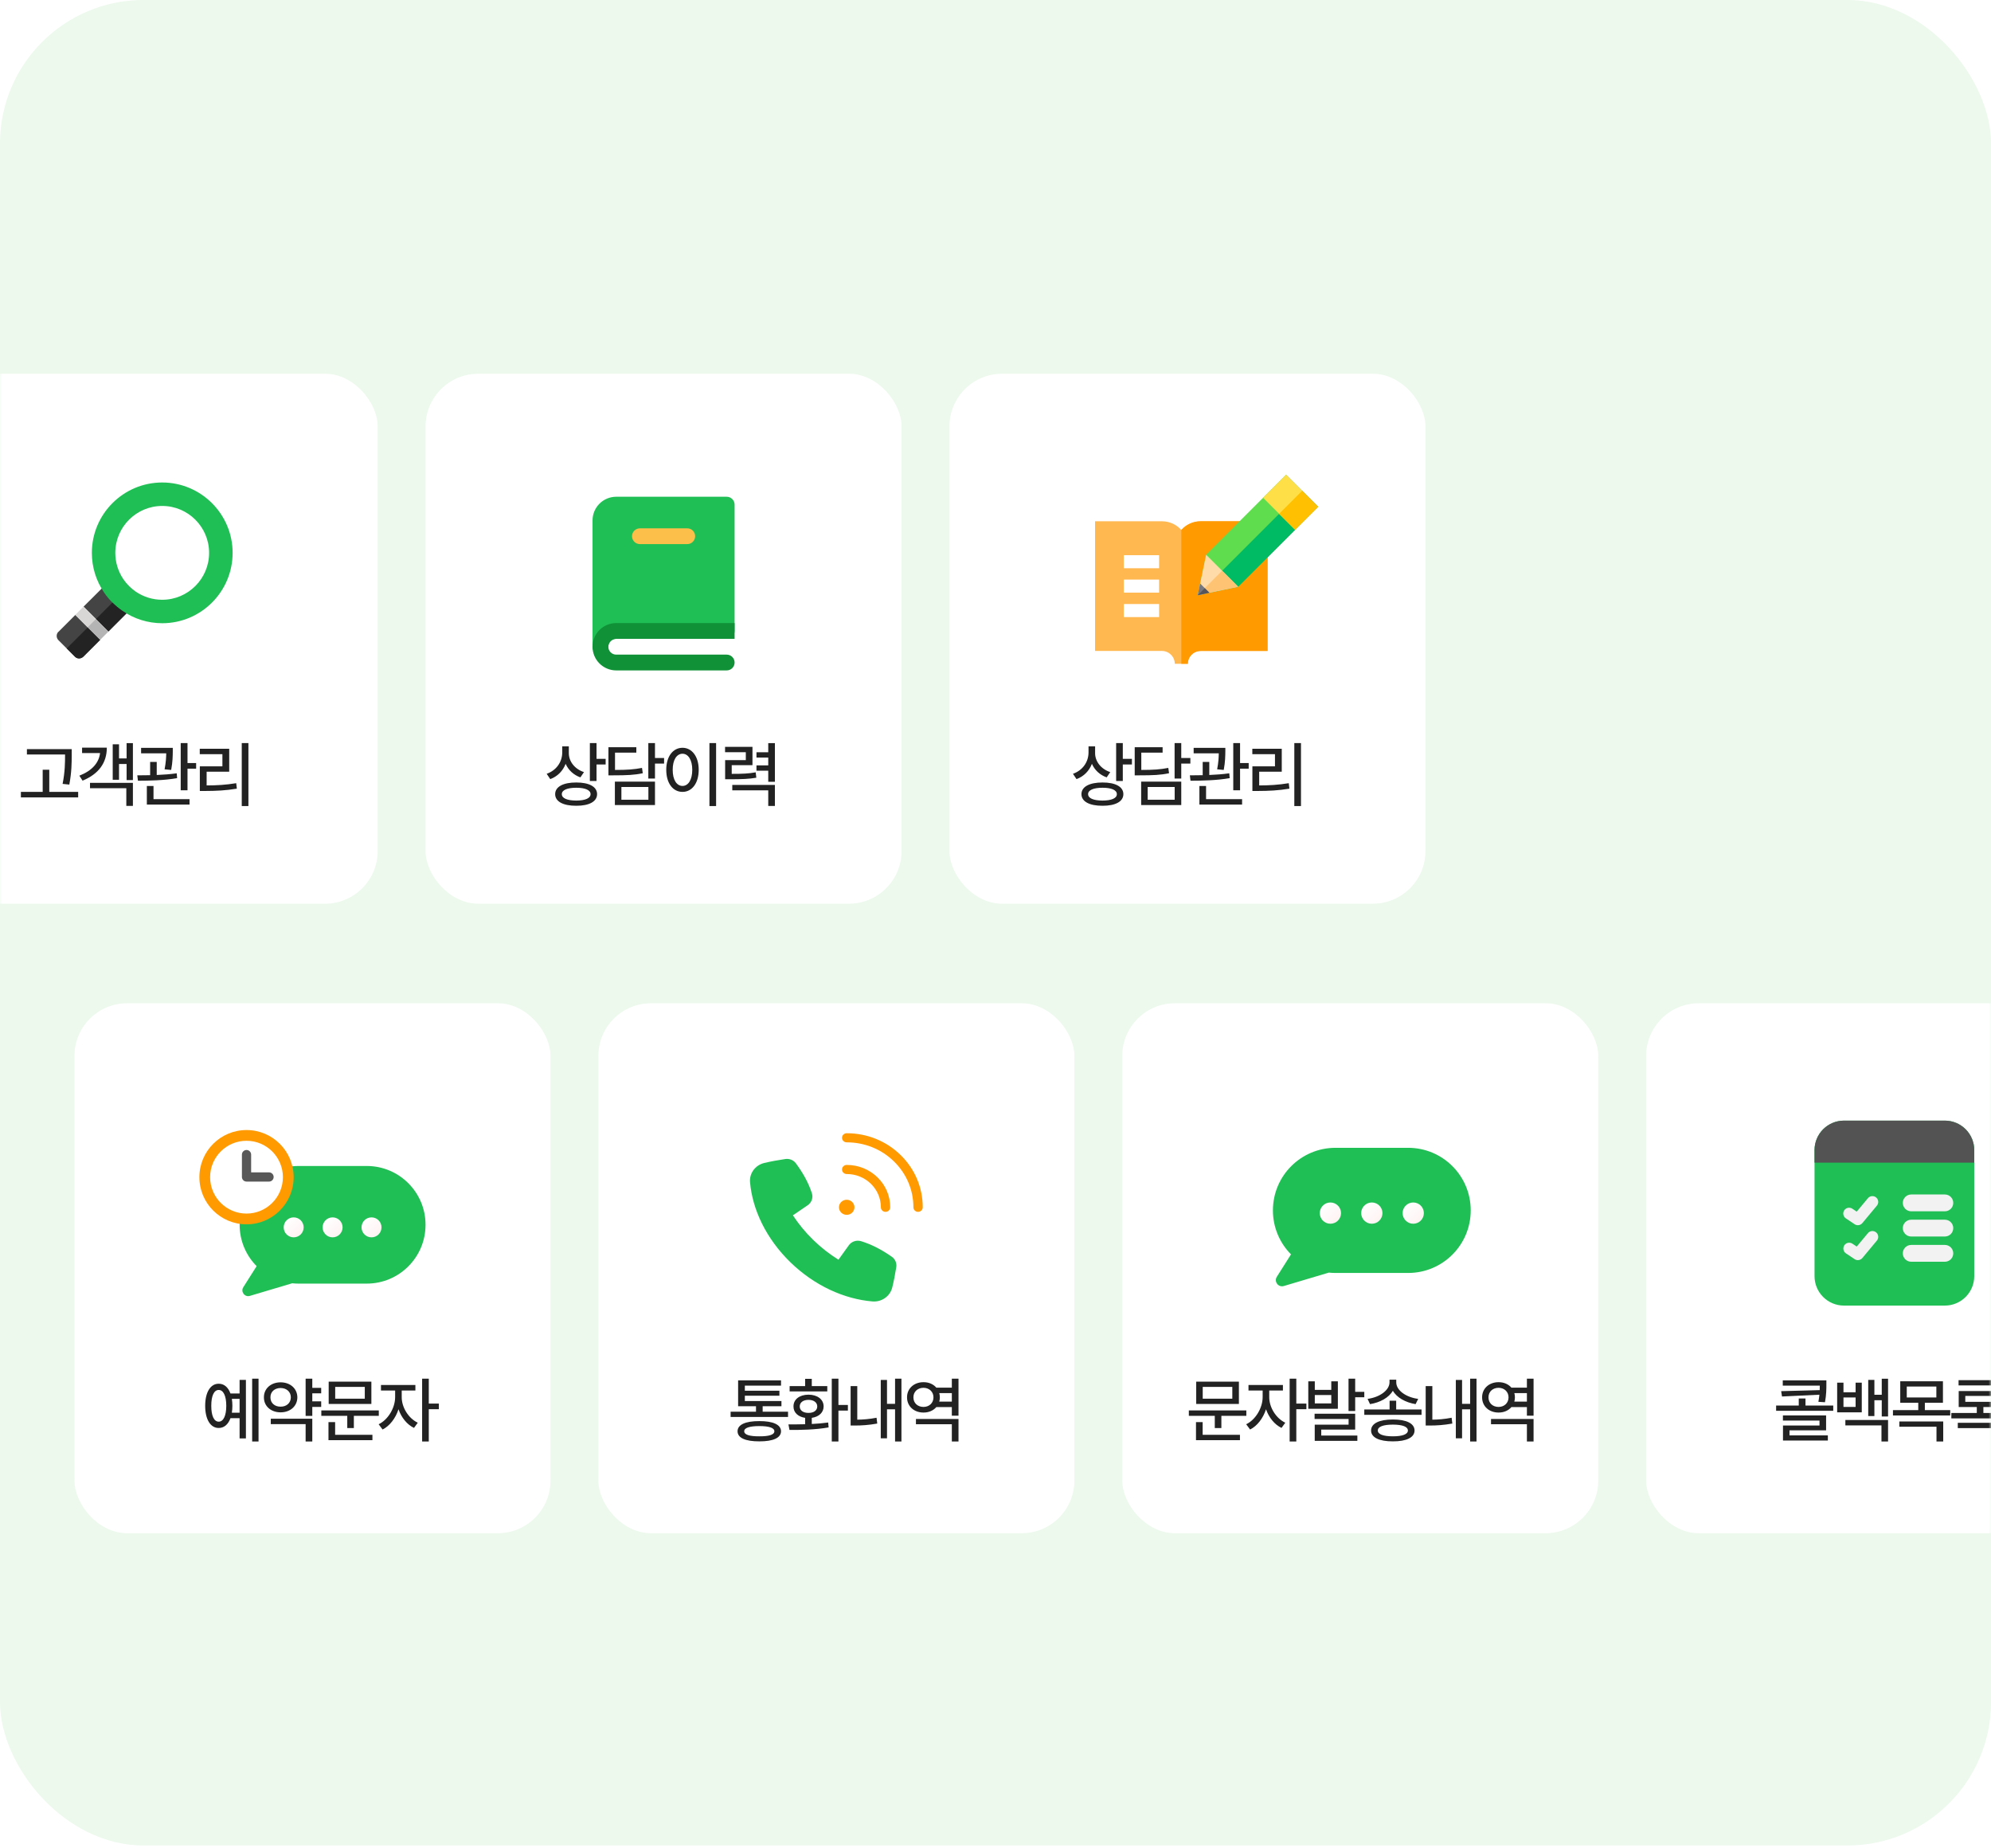 <svg width="416" height="386" viewBox="0 0 416 386" fill="none" xmlns="http://www.w3.org/2000/svg">
<rect width="416.008" height="385.52" rx="30" fill="#ECF9EC"/>
<mask id="mask0_3931_19004" style="mask-type:alpha" maskUnits="userSpaceOnUse" x="0" y="39" width="417" height="312">
<rect y="39.621" width="416.008" height="310.422" rx="30" fill="#F2F4F2"/>
</mask>
<g mask="url(#mask0_3931_19004)">
<g filter="url(#filter0_d_3931_19004)">
<rect x="-20.547" y="78.074" width="99.46" height="110.711" rx="11" fill="white"/>
</g>
<g filter="url(#filter1_d_3931_19004)">
<rect x="125.02" y="209.578" width="99.46" height="110.711" rx="11" fill="white"/>
</g>
<g filter="url(#filter2_d_3931_19004)">
<rect x="15.559" y="209.578" width="99.46" height="110.711" rx="11" fill="white"/>
</g>
<g filter="url(#filter3_d_3931_19004)">
<rect x="88.914" y="78.074" width="99.46" height="110.711" rx="11" fill="white"/>
</g>
<g filter="url(#filter4_d_3931_19004)">
<rect x="234.48" y="209.578" width="99.46" height="110.711" rx="11" fill="white"/>
</g>
<g filter="url(#filter5_d_3931_19004)">
<rect x="198.375" y="78.074" width="99.46" height="110.711" rx="11" fill="white"/>
</g>
<g filter="url(#filter6_d_3931_19004)">
<rect x="343.941" y="209.578" width="99.46" height="110.711" rx="11" fill="white"/>
</g>
<path d="M14.984 156.489V157.778C14.977 159.397 14.977 161.213 14.486 163.901L13.08 163.755C13.585 161.213 13.585 159.353 13.593 157.778V157.617H5.624V156.489H14.984ZM4.364 166.582V165.425H8.92V160.796H10.297V165.425H16.332V166.582H4.364ZM27.77 155.244V162.964H26.451V159.595H24.869V162.891H23.551V155.479H24.869V158.438H26.451V155.244H27.77ZM16.578 162.041C19.23 161.001 20.665 159.368 20.907 157.31H17.149V156.182H22.32C22.32 159.368 20.614 161.689 17.252 163.081L16.578 162.041ZM18.805 164.663V163.535H27.77V168.354H26.393V164.663H18.805ZM36.102 156.226V156.958C36.087 157.837 36.087 159.141 35.765 160.84L34.388 160.708C34.673 159.258 34.717 158.196 34.732 157.368H29.48V156.226H36.102ZM28.689 161.968C29.495 161.968 30.411 161.96 31.37 161.938V159.17H32.747V161.895C34.153 161.836 35.603 161.733 36.922 161.543L37.01 162.554C34.27 163.037 31.136 163.088 28.821 163.096L28.689 161.968ZM30.682 168.076V164.194H32.073V166.948H39.602V168.076H30.682ZM37.757 165.088V155.229H39.178V159.404H40.98V160.576H39.178V165.088H37.757ZM51.904 155.229V168.384H50.513V155.229H51.904ZM41.738 157.544V156.416H47.891V161.206H43.174V164.077C45.305 164.07 47.158 163.967 49.355 163.608L49.487 164.751C47.166 165.139 45.188 165.227 42.866 165.234H41.753V160.093H46.47V157.544H41.738Z" fill="#222222"/>
<path d="M118.852 157.324C118.844 159.045 120.06 160.649 122.016 161.294L121.269 162.393C119.833 161.887 118.756 160.862 118.185 159.565C117.614 161.038 116.5 162.195 114.97 162.759L114.223 161.646C116.273 160.92 117.46 159.17 117.475 157.207V155.918H118.852V157.324ZM115.995 165.894C115.995 164.355 117.672 163.455 120.404 163.462C123.1 163.455 124.755 164.355 124.755 165.894C124.755 167.446 123.1 168.333 120.404 168.325C117.672 168.333 115.995 167.446 115.995 165.894ZM117.387 165.894C117.379 166.758 118.507 167.227 120.404 167.241C122.287 167.227 123.4 166.758 123.393 165.894C123.4 165.059 122.287 164.561 120.404 164.561C118.507 164.561 117.379 165.059 117.387 165.894ZM123.246 163.154V155.229H124.638V158.525H126.542V159.697H124.638V163.154H123.246ZM136.852 155.229V158.35H138.756V159.507H136.852V162.642H135.46V155.229H136.852ZM127.125 161.968V156.094H132.955V157.222H128.502V160.84C131.058 160.84 132.494 160.737 134.142 160.415L134.303 161.528C132.53 161.902 130.978 161.968 128.165 161.968H127.125ZM128.473 168.179V163.286H136.852V168.179H128.473ZM129.835 167.065H135.475V164.399H129.835V167.065ZM149.622 155.229V168.384H148.23V155.229H149.622ZM139.207 160.811C139.207 158.005 140.621 156.218 142.605 156.211C144.554 156.218 145.989 158.005 145.989 160.811C145.989 163.645 144.554 165.432 142.605 165.425C140.621 165.432 139.207 163.645 139.207 160.811ZM140.555 160.811C140.547 162.898 141.382 164.18 142.605 164.18C143.807 164.18 144.642 162.898 144.642 160.811C144.642 158.752 143.807 157.463 142.605 157.456C141.382 157.463 140.547 158.752 140.555 160.811ZM157.222 156.021V159.844H152.886V161.66C155.171 161.66 156.416 161.609 157.896 161.338L158.027 162.466C156.423 162.737 155.076 162.781 152.461 162.788H151.509V158.789H155.83V157.134H151.494V156.021H157.222ZM153.003 165.103V163.975H161.909V168.369H160.518V165.103H153.003ZM158.057 161.001V159.888H160.518V158.262H158.057V157.148H160.518V155.244H161.909V163.315H160.518V161.001H158.057Z" fill="#222222"/>
<path d="M54.018 288.007V301.132H52.685V288.007H54.018ZM42.87 293.676C42.87 290.834 43.983 289.054 45.697 289.062C46.818 289.054 47.682 289.801 48.151 291.098H50.062V288.256H51.381V300.487H50.062V296.254H48.158C47.682 297.558 46.818 298.312 45.697 298.305C43.983 298.312 42.87 296.525 42.87 293.676ZM44.145 293.676C44.137 295.763 44.723 296.994 45.697 296.986C46.664 296.994 47.279 295.763 47.279 293.676C47.279 291.581 46.664 290.358 45.697 290.365C44.723 290.358 44.137 291.581 44.145 293.676ZM48.444 292.226C48.517 292.672 48.554 293.156 48.554 293.676C48.554 294.188 48.517 294.672 48.444 295.111H50.062V292.226H48.444ZM67.11 289.926V291.068H65.25V292.738H67.11V293.91H65.25V295.785H63.858V288.007H65.25V289.926H67.11ZM55.143 291.903C55.128 290.065 56.622 288.769 58.629 288.769C60.643 288.769 62.115 290.065 62.13 291.903C62.115 293.756 60.643 295.038 58.629 295.038C56.622 295.038 55.128 293.756 55.143 291.903ZM56.505 291.903C56.49 293.083 57.398 293.866 58.629 293.852C59.859 293.866 60.76 293.083 60.768 291.903C60.76 290.731 59.859 289.962 58.629 289.955C57.398 289.962 56.49 290.731 56.505 291.903ZM56.578 297.499V296.371H65.25V301.132H63.858V297.499H56.578ZM79.148 294.643V295.771H73.934V298.319H72.557V295.771H67.137V294.643H79.148ZM68.631 300.854V297.074H70.022V299.726H77.815V300.854H68.631ZM68.675 293.28V288.622H77.596V293.28H68.675ZM70.037 292.182H76.219V289.721H70.037V292.182ZM83.936 291.874C83.928 293.947 85.298 296.261 87.29 297.206L86.499 298.29C85.027 297.587 83.855 296.107 83.262 294.394C82.661 296.261 81.431 297.88 79.936 298.627L79.116 297.528C81.108 296.569 82.551 294.093 82.559 291.874V290.482H79.6V289.325H86.792V290.482H83.936V291.874ZM88.198 301.132V288.007H89.59V293.207H91.699V294.379H89.59V301.132H88.198Z" fill="#222222"/>
<path d="M260.409 294.643V295.771H255.194V298.319H253.817V295.771H248.397V294.643H260.409ZM249.892 300.854V297.074H251.283V299.726H259.076V300.854H249.892ZM249.936 293.28V288.622H258.856V293.28H249.936ZM251.298 292.182H257.479V289.721H251.298V292.182ZM265.196 291.874C265.189 293.947 266.559 296.261 268.551 297.206L267.76 298.29C266.288 297.587 265.116 296.107 264.522 294.394C263.922 296.261 262.691 297.88 261.197 298.627L260.377 297.528C262.369 296.569 263.812 294.093 263.819 291.874V290.482H260.86V289.325H268.053V290.482H265.196V291.874ZM269.459 301.132V288.007H270.851V293.207H272.96V294.379H270.851V301.132H269.459ZM274.715 288.563V290.351H278.157V288.563H279.534V294.291H273.353V288.563H274.715ZM274.671 296.43V295.331H283.152V298.642H276.062V299.887H283.606V301H274.7V297.616H281.775V296.43H274.671ZM274.715 293.178H278.157V291.42H274.715V293.178ZM281.761 294.76V288.007H283.152V290.761H285.057V291.889H283.152V294.76H281.761ZM291.719 292.606V294.438H297.021V295.565H285.054V294.438H290.342V292.606H291.719ZM285.742 292.226C288.254 291.903 290.32 290.424 290.327 288.769V288.212H291.733V288.769C291.726 290.446 293.784 291.903 296.318 292.226L295.776 293.324C293.696 292.987 291.858 291.977 291.023 290.526C290.188 291.977 288.35 292.987 286.255 293.324L285.742 292.226ZM286.475 298.832C286.475 297.36 288.174 296.532 291.03 296.532C293.865 296.532 295.549 297.36 295.557 298.832C295.549 300.297 293.865 301.11 291.03 301.103C288.174 301.11 286.475 300.297 286.475 298.832ZM287.881 298.832C287.874 299.616 289.001 300.048 291.03 300.048C293.03 300.048 294.165 299.616 294.165 298.832C294.165 298.034 293.03 297.609 291.03 297.602C289.001 297.609 287.874 298.034 287.881 298.832ZM308.503 288.007V301.132H307.17V294.408H305.485V300.458H304.182V288.271H305.485V293.266H307.17V288.007H308.503ZM297.883 297.792V289.56H299.274V296.569C300.483 296.554 301.809 296.459 303.303 296.166L303.449 297.382C301.647 297.704 300.146 297.799 298.732 297.792H297.883ZM320.424 296.43V301.132H319.032V297.528H311.532V296.43H320.424ZM309.672 291.903C309.665 290.05 311.137 288.732 313.114 288.739C314.228 288.732 315.187 289.164 315.795 289.882H319.032V288.007H320.424V295.741H319.032V293.939H315.795C315.18 294.657 314.228 295.089 313.114 295.082C311.137 295.089 309.665 293.771 309.672 291.903ZM311.005 291.903C310.998 293.104 311.884 293.903 313.114 293.91C314.293 293.903 315.194 293.104 315.194 291.903C315.194 290.731 314.293 289.918 313.114 289.911C311.884 289.918 310.998 290.731 311.005 291.903ZM316.403 292.797H319.032V291.024H316.41C316.483 291.303 316.527 291.596 316.527 291.903C316.527 292.218 316.483 292.519 316.403 292.797Z" fill="#222222"/>
<path d="M228.812 157.324C228.805 159.045 230.021 160.649 231.977 161.294L231.229 162.393C229.794 161.887 228.717 160.862 228.146 159.565C227.575 161.038 226.461 162.195 224.931 162.759L224.184 161.646C226.234 160.92 227.421 159.17 227.436 157.207V155.918H228.812V157.324ZM225.956 165.894C225.956 164.355 227.633 163.455 230.365 163.462C233.061 163.455 234.716 164.355 234.716 165.894C234.716 167.446 233.061 168.333 230.365 168.325C227.633 168.333 225.956 167.446 225.956 165.894ZM227.348 165.894C227.34 166.758 228.468 167.227 230.365 167.241C232.248 167.227 233.361 166.758 233.354 165.894C233.361 165.059 232.248 164.561 230.365 164.561C228.468 164.561 227.34 165.059 227.348 165.894ZM233.207 163.154V155.229H234.599V158.525H236.503V159.697H234.599V163.154H233.207ZM246.812 155.229V158.35H248.717V159.507H246.812V162.642H245.421V155.229H246.812ZM237.086 161.968V156.094H242.916V157.222H238.463V160.84C241.019 160.84 242.455 160.737 244.103 160.415L244.264 161.528C242.491 161.902 240.938 161.968 238.126 161.968H237.086ZM238.434 168.179V163.286H246.812V168.179H238.434ZM239.796 167.065H245.436V164.399H239.796V167.065ZM256.023 156.226V156.958C256.009 157.837 256.009 159.141 255.687 160.84L254.31 160.708C254.595 159.258 254.639 158.196 254.654 157.368H249.402V156.226H256.023ZM248.611 161.968C249.417 161.968 250.333 161.96 251.292 161.938V159.17H252.669V161.895C254.075 161.836 255.525 161.733 256.844 161.543L256.932 162.554C254.192 163.037 251.058 163.088 248.743 163.096L248.611 161.968ZM250.604 168.076V164.194H251.995V166.948H259.524V168.076H250.604ZM257.679 165.088V155.229H259.1V159.404H260.901V160.576H259.1V165.088H257.679ZM271.826 155.229V168.384H270.435V155.229H271.826ZM261.66 157.544V156.416H267.812V161.206H263.096V164.077C265.227 164.07 267.08 163.967 269.277 163.608L269.409 164.751C267.087 165.139 265.11 165.227 262.788 165.234H261.675V160.093H266.392V157.544H261.66Z" fill="#222222"/>
<path d="M164.652 294.906V296.005H152.655V294.906H157.958V293.764H154.223V288.358H163.188V289.457H155.629V290.526H162.851V291.566H155.629V292.68H163.275V293.764H159.35V294.906H164.652ZM154.105 298.993C154.105 297.616 155.739 296.862 158.661 296.869C161.54 296.862 163.18 297.616 163.188 298.993C163.18 300.377 161.54 301.11 158.661 301.103C155.739 301.11 154.105 300.377 154.105 298.993ZM155.497 298.993C155.49 299.704 156.588 300.062 158.661 300.048C160.705 300.062 161.796 299.704 161.796 298.993C161.796 298.283 160.705 297.909 158.661 297.909C156.588 297.909 155.49 298.283 155.497 298.993ZM175.182 288.007V293.5H177.159V294.672H175.182V301.132H173.79V288.007H175.182ZM164.737 297.558C165.77 297.558 166.971 297.558 168.224 297.521V296.188C166.744 295.968 165.777 295.075 165.792 293.808C165.777 292.328 167.059 291.354 168.927 291.347C170.787 291.354 172.083 292.328 172.091 293.808C172.083 295.075 171.102 295.976 169.615 296.188V297.47C170.78 297.411 171.952 297.316 173.043 297.162L173.131 298.188C170.289 298.693 167.22 298.722 164.957 298.715L164.737 297.558ZM164.986 290.673V289.56H168.224V288.036H169.615V289.56H172.853V290.673H164.986ZM167.096 293.808C167.096 294.643 167.828 295.163 168.927 295.155C170.025 295.163 170.75 294.643 170.758 293.808C170.75 292.965 170.025 292.431 168.927 292.431C167.828 292.431 167.096 292.965 167.096 293.808ZM188.348 288.007V301.132H187.015V294.408H185.33V300.458H184.026V288.271H185.33V293.266H187.015V288.007H188.348ZM177.728 297.792V289.56H179.119V296.569C180.328 296.554 181.653 296.459 183.147 296.166L183.294 297.382C181.492 297.704 179.991 297.799 178.577 297.792H177.728ZM200.269 296.43V301.132H198.877V297.528H191.377V296.43H200.269ZM189.517 291.903C189.509 290.05 190.981 288.732 192.959 288.739C194.072 288.732 195.032 289.164 195.64 289.882H198.877V288.007H200.269V295.741H198.877V293.939H195.64C195.024 294.657 194.072 295.089 192.959 295.082C190.981 295.089 189.509 293.771 189.517 291.903ZM190.85 291.903C190.842 293.104 191.729 293.903 192.959 293.91C194.138 293.903 195.039 293.104 195.039 291.903C195.039 290.731 194.138 289.918 192.959 289.911C191.729 289.918 190.842 290.731 190.85 291.903ZM196.248 292.797H198.877V291.024H196.255C196.328 291.303 196.372 291.596 196.372 291.903C196.372 292.218 196.328 292.519 196.248 292.797Z" fill="#222222"/>
<path d="M381.604 288.358V289.193C381.604 290.124 381.604 291.339 381.312 292.929L379.935 292.841C380.037 292.292 380.103 291.801 380.147 291.354L372.332 291.728L372.156 290.614L380.213 290.395C380.22 290.05 380.228 289.743 380.228 289.457H372.493V288.358H381.604ZM371.102 294.716V293.617H375.833V292.138H377.239V293.617H383.04V294.716H371.102ZM372.522 296.752V295.683H381.546V298.803H373.899V299.857H381.912V300.927H372.537V297.792H380.169V296.752H372.522ZM385.176 288.842V290.849H387.71V288.842H388.999V295.038H383.857V288.842H385.176ZM385.176 293.91H387.71V291.933H385.176V293.91ZM385.571 297.763V296.635H394.492V301.132H393.115V297.763H385.571ZM390.347 295.814V288.256H391.636V291.361H393.174V288.021H394.492V295.902H393.174V292.504H391.636V295.814H390.347ZM405.959 288.549V293.046H402.18V294.569H407.482V295.697H395.515V294.569H400.803V293.046H397.038V288.549H405.959ZM396.848 298.041V296.942H406.018V301.132H404.611V298.041H396.848ZM398.4 291.933H404.582V289.647H398.4V291.933ZM419.726 295.17V296.298H407.714V295.17H413.031V293.925H409.252V290.585H416.825V289.413H409.223V288.314H418.217V291.61H410.629V292.841H418.48V293.925H414.408V295.17H419.726ZM409.062 298.334V297.221H418.29V301.029H416.884V298.334H409.062Z" fill="#222222"/>
<path d="M12.195 131.98C11.962 132.213 11.84 132.519 11.84 132.85C11.84 133.181 11.975 133.487 12.195 133.72L15.662 137.187C15.895 137.419 16.201 137.542 16.531 137.542C16.862 137.542 17.168 137.407 17.401 137.187L20.929 133.659L15.735 128.465L12.207 131.993L12.195 131.98Z" fill="#444444"/>
<path d="M27.114 125.723L23.659 122.268C23.181 121.791 22.41 121.791 21.932 122.268L17.461 126.727L22.655 131.921L27.114 127.45C27.591 126.972 27.591 126.201 27.114 125.723Z" fill="#444444"/>
<path d="M15.719 128.457L17.451 126.725L22.648 131.922L20.916 133.654L15.719 128.457Z" fill="#D9D7D5"/>
<path d="M33.891 100.793C25.782 100.793 19.191 107.383 19.191 115.492C19.191 118.481 20.086 121.372 21.788 123.834C22.805 125.317 24.079 126.578 25.561 127.595C28.023 129.285 30.902 130.192 33.903 130.192C42.012 130.192 48.603 123.602 48.603 115.492C48.603 107.383 42 100.793 33.891 100.793ZM33.891 125.292C31.894 125.292 29.971 124.692 28.33 123.565C27.35 122.879 26.504 122.034 25.818 121.054C24.692 119.412 24.091 117.489 24.091 115.492C24.091 110.09 28.489 105.693 33.891 105.693C39.293 105.693 43.691 110.09 43.691 115.492C43.691 120.895 39.293 125.292 33.891 125.292Z" fill="#20BF55"/>
<path d="M16.534 137.543C16.865 137.543 17.171 137.408 17.404 137.187L20.932 133.659L18.335 131.062L13.938 135.46L15.677 137.2C15.91 137.432 16.216 137.555 16.547 137.555L16.534 137.543Z" fill="#232323"/>
<path d="M26.417 128.145C26.123 127.974 25.829 127.79 25.547 127.594C24.812 127.079 24.126 126.516 23.489 125.879L20.047 129.321L22.644 131.918L26.417 128.145Z" fill="#232323"/>
<path d="M18.316 131.055L20.049 129.322L22.647 131.921L20.915 133.653L18.316 131.055Z" fill="#B5B4B4"/>
<path d="M264.851 108.895V135.987H250.868C249.392 135.987 248.191 137.188 248.191 138.663H245.46C245.46 137.188 244.259 135.987 242.785 135.987H228.801V108.895H242.785C244.39 108.895 245.835 109.599 246.826 110.715C247.817 109.599 249.261 108.895 250.868 108.895H264.851Z" fill="#FFB74F"/>
<path d="M264.849 108.895V135.987H250.867C249.391 135.987 248.19 137.188 248.19 138.663H246.824V110.715C247.816 109.599 249.26 108.895 250.867 108.895H264.849Z" fill="#FF9A00"/>
<path d="M234.809 115.977H242.183V118.708H234.809V115.977Z" fill="white"/>
<path d="M234.809 121.074H242.183V123.805H234.809V121.074Z" fill="white"/>
<path d="M234.809 126.18H242.183V128.911H234.809V126.18Z" fill="white"/>
<path d="M275.413 105.865L258.702 122.576L250.254 124.332L252.009 115.882L268.72 99.172L275.413 105.865Z" fill="#60DD4E"/>
<path d="M275.413 105.874L258.702 122.584L250.254 124.34L272.067 102.527L275.413 105.874Z" fill="#00BB64"/>
<path d="M258.702 122.576L250.254 124.332L252.009 115.883L258.702 122.576Z" fill="#FFDBA9"/>
<path d="M255.356 119.23L258.702 122.577L250.254 124.333L255.356 119.23Z" fill="#FFC473"/>
<path d="M252.689 123.827L250.254 124.333L250.76 121.898L252.689 123.827Z" fill="#78777F"/>
<path d="M263.91 103.982L268.72 99.172L275.413 105.865L270.603 110.675L263.91 103.982Z" fill="#FFDF48"/>
<path d="M252.689 123.831L250.254 124.337L251.724 122.867L252.689 123.831Z" fill="#57555C"/>
<path d="M267.254 107.338L272.064 102.527L275.41 105.873L270.6 110.684L267.254 107.338Z" fill="#FEC000"/>
<path d="M151.838 103.77H128.752C127.44 103.77 126.181 104.291 125.254 105.218C124.326 106.146 123.805 107.405 123.805 108.717V135.101C123.805 135.538 123.978 135.958 124.288 136.267C124.597 136.576 125.016 136.75 125.454 136.75C125.891 136.75 126.31 136.576 126.62 136.267C126.929 135.958 127.103 135.538 127.103 135.101C127.103 134.664 127.276 134.244 127.586 133.935C127.895 133.626 128.314 133.452 128.752 133.452H151.838C152.275 133.452 152.695 133.278 153.004 132.969C153.313 132.66 153.487 132.24 153.487 131.803V105.419C153.487 104.981 153.313 104.562 153.004 104.253C152.695 103.943 152.275 103.77 151.838 103.77Z" fill="#20BF55"/>
<path d="M153.487 133.454H128.752C128.314 133.454 127.895 133.628 127.586 133.937C127.276 134.247 127.103 134.666 127.103 135.103C127.103 135.541 127.276 135.96 127.586 136.269C127.895 136.579 128.314 136.752 128.752 136.752H151.838C152.275 136.752 152.695 136.926 153.004 137.235C153.313 137.545 153.487 137.964 153.487 138.401C153.487 138.839 153.313 139.258 153.004 139.567C152.695 139.877 152.275 140.05 151.838 140.05H128.752C127.44 140.05 126.181 139.529 125.254 138.601C124.326 137.674 123.805 136.415 123.805 135.103C123.805 133.791 124.326 132.533 125.254 131.605C126.181 130.677 127.44 130.156 128.752 130.156H153.487V133.454Z" fill="#109138"/>
<path d="M143.594 113.665H133.7C133.262 113.665 132.843 113.492 132.534 113.182C132.225 112.873 132.051 112.454 132.051 112.016C132.051 111.579 132.225 111.159 132.534 110.85C132.843 110.541 133.262 110.367 133.7 110.367H143.594C144.031 110.367 144.451 110.541 144.76 110.85C145.069 111.159 145.243 111.579 145.243 112.016C145.243 112.454 145.069 112.873 144.76 113.182C144.451 113.492 144.031 113.665 143.594 113.665Z" fill="#FCBF49"/>
<path d="M294.217 239.777H279.041C271.817 239.777 265.965 245.629 265.965 252.854C265.957 256.292 267.321 259.602 269.743 262.04L266.78 266.721C266.142 267.73 267.095 268.998 268.241 268.651L277.645 265.85C278.113 265.898 278.573 265.922 279.041 265.922H294.217C301.441 265.922 307.293 260.07 307.293 252.846C307.293 245.629 301.441 239.777 294.217 239.777Z" fill="#20BF55"/>
<path d="M277.974 255.639C279.2 255.639 280.193 254.645 280.193 253.419C280.193 252.193 279.2 251.199 277.974 251.199C276.748 251.199 275.754 252.193 275.754 253.419C275.754 254.645 276.748 255.639 277.974 255.639Z" fill="url(#paint0_linear_3931_19004)"/>
<path d="M286.63 255.639C287.856 255.639 288.85 254.645 288.85 253.419C288.85 252.193 287.856 251.199 286.63 251.199C285.404 251.199 284.41 252.193 284.41 253.419C284.41 254.645 285.404 255.639 286.63 255.639Z" fill="url(#paint1_linear_3931_19004)"/>
<path d="M295.282 255.639C296.508 255.639 297.502 254.645 297.502 253.419C297.502 252.193 296.508 251.199 295.282 251.199C294.056 251.199 293.062 252.193 293.062 253.419C293.062 254.645 294.056 255.639 295.282 255.639Z" fill="url(#paint2_linear_3931_19004)"/>
<path d="M76.623 243.574H62.361C55.571 243.574 50.07 249.074 50.07 255.864C50.063 259.096 51.345 262.207 53.621 264.498L50.837 268.898C50.237 269.846 51.133 271.037 52.21 270.711L61.048 268.079C61.488 268.124 61.92 268.147 62.361 268.147H76.623C83.413 268.147 88.913 262.647 88.913 255.857C88.913 249.074 83.413 243.574 76.623 243.574Z" fill="#20BF55"/>
<path d="M61.36 258.481C62.512 258.481 63.446 257.547 63.446 256.395C63.446 255.243 62.512 254.309 61.36 254.309C60.208 254.309 59.273 255.243 59.273 256.395C59.273 257.547 60.208 258.481 61.36 258.481Z" fill="url(#paint3_linear_3931_19004)"/>
<path d="M69.493 258.481C70.645 258.481 71.579 257.547 71.579 256.395C71.579 255.243 70.645 254.309 69.493 254.309C68.34 254.309 67.406 255.243 67.406 256.395C67.406 257.547 68.34 258.481 69.493 258.481Z" fill="url(#paint4_linear_3931_19004)"/>
<path d="M77.625 258.481C78.778 258.481 79.712 257.547 79.712 256.395C79.712 255.243 78.778 254.309 77.625 254.309C76.473 254.309 75.539 255.243 75.539 256.395C75.539 257.547 76.473 258.481 77.625 258.481Z" fill="url(#paint5_linear_3931_19004)"/>
<path d="M51.508 255.763C56.948 255.763 61.357 251.354 61.357 245.915C61.357 240.476 56.948 236.066 51.508 236.066C46.069 236.066 41.66 240.476 41.66 245.915C41.66 251.354 46.069 255.763 51.508 255.763Z" fill="#FF9A00"/>
<path d="M51.506 253.516C55.705 253.516 59.11 250.112 59.11 245.912C59.11 241.713 55.705 238.309 51.506 238.309C47.307 238.309 43.902 241.713 43.902 245.912C43.902 250.112 47.307 253.516 51.506 253.516Z" fill="white"/>
<path d="M56.185 244.91H52.471V241.197C52.471 240.941 52.37 240.697 52.189 240.516C52.009 240.336 51.764 240.234 51.509 240.234C51.254 240.234 51.009 240.336 50.829 240.516C50.648 240.697 50.547 240.941 50.547 241.197V245.873C50.547 246.128 50.649 246.372 50.829 246.552C51.01 246.732 51.254 246.833 51.509 246.833H56.185C56.314 246.837 56.442 246.815 56.562 246.769C56.683 246.722 56.792 246.652 56.885 246.562C56.977 246.473 57.05 246.365 57.1 246.247C57.151 246.128 57.176 246.001 57.176 245.872C57.176 245.743 57.151 245.615 57.1 245.497C57.05 245.378 56.977 245.271 56.885 245.181C56.792 245.092 56.683 245.021 56.562 244.975C56.442 244.928 56.314 244.906 56.185 244.91Z" fill="#585858"/>
<path d="M179.932 259.288C182.172 259.976 184.299 261.104 186.344 262.539C187.043 263.029 187.397 263.864 187.27 264.694C187.041 266.174 186.764 267.6 186.426 268.96C185.972 270.792 184.22 272.03 182.291 271.871C176.418 271.385 170.185 268.593 165.132 263.673C160.08 258.754 157.212 252.685 156.713 246.966C156.55 245.088 157.821 243.382 159.703 242.94C161.1 242.611 162.564 242.341 164.085 242.119C164.936 241.994 165.794 242.34 166.297 243.02C167.771 245.011 168.93 247.082 169.636 249.263C169.938 250.197 169.586 251.214 168.762 251.775L165.669 253.881C166.848 255.679 168.264 257.411 169.914 259.017C171.564 260.624 173.342 262.003 175.189 263.151L177.353 260.139C177.929 259.337 178.973 258.994 179.932 259.288Z" fill="#20BF55"/>
<path d="M191.823 253.155C191.284 253.155 190.847 252.73 190.847 252.205C190.847 248.574 189.399 245.164 186.77 242.604C184.141 240.044 180.639 238.634 176.909 238.634C176.37 238.634 175.934 238.209 175.934 237.684C175.934 237.16 176.37 236.734 176.909 236.734C181.16 236.734 185.152 238.342 188.15 241.261C191.147 244.18 192.798 248.066 192.798 252.205C192.798 252.73 192.362 253.155 191.823 253.155Z" fill="#FF9A00"/>
<path d="M185.025 253.157C185.024 253.157 185.024 253.157 185.024 253.157C184.485 253.156 184.048 252.731 184.049 252.206C184.051 250.347 183.31 248.6 181.962 247.287C180.616 245.977 178.825 245.255 176.918 245.255C176.915 245.255 176.912 245.255 176.909 245.255C176.371 245.255 175.934 244.831 175.934 244.307C175.933 243.782 176.369 243.356 176.908 243.355H176.919C179.347 243.355 181.627 244.274 183.342 245.944C185.059 247.616 186.003 249.84 186 252.208C186 252.733 185.563 253.157 185.025 253.157Z" fill="#FF9A00"/>
<path d="M178.531 252.203C178.531 252.625 178.36 253.021 178.056 253.321C177.74 253.624 177.326 253.779 176.912 253.779C176.498 253.779 176.083 253.624 175.768 253.317C175.46 253.021 175.293 252.625 175.293 252.203C175.293 251.781 175.46 251.386 175.768 251.089C176.399 250.475 177.425 250.475 178.056 251.089C178.36 251.389 178.531 251.781 178.531 252.203Z" fill="#FF9A00"/>
<path d="M406.353 234.098H385.276C381.881 234.098 379.129 236.85 379.129 240.245V266.591C379.129 269.986 381.881 272.738 385.276 272.738H406.353C409.748 272.738 412.5 269.986 412.5 266.591V240.245C412.5 236.85 409.748 234.098 406.353 234.098Z" fill="#20BF55"/>
<path d="M388.18 255.946C387.941 255.946 387.706 255.875 387.507 255.742L385.683 254.526C385.549 254.438 385.433 254.325 385.343 254.192C385.253 254.059 385.19 253.91 385.158 253.752C385.125 253.595 385.125 253.433 385.155 253.275C385.186 253.118 385.248 252.968 385.337 252.834C385.426 252.701 385.541 252.586 385.674 252.497C385.808 252.408 385.958 252.346 386.116 252.315C386.273 252.285 386.435 252.285 386.593 252.318C386.75 252.35 386.899 252.413 387.032 252.503L387.946 253.113L390.286 250.305C390.493 250.057 390.789 249.901 391.11 249.872C391.432 249.843 391.751 249.942 391.999 250.149C392.247 250.355 392.403 250.652 392.432 250.973C392.461 251.294 392.362 251.614 392.155 251.861L389.116 255.509C389.001 255.646 388.858 255.756 388.697 255.832C388.535 255.907 388.359 255.946 388.18 255.946Z" fill="#F2F2F2"/>
<path d="M406.356 253.04H399.331C398.865 253.04 398.418 252.855 398.089 252.526C397.759 252.196 397.574 251.75 397.574 251.284C397.574 250.818 397.759 250.371 398.089 250.042C398.418 249.712 398.865 249.527 399.331 249.527H406.356C406.822 249.527 407.269 249.712 407.598 250.042C407.928 250.371 408.113 250.818 408.113 251.284C408.113 251.75 407.928 252.196 407.598 252.526C407.269 252.855 406.822 253.04 406.356 253.04Z" fill="#F2F2F2"/>
<path d="M406.356 258.31H399.331C398.865 258.31 398.418 258.125 398.089 257.795C397.759 257.466 397.574 257.019 397.574 256.553C397.574 256.087 397.759 255.641 398.089 255.311C398.418 254.982 398.865 254.797 399.331 254.797H406.356C406.822 254.797 407.269 254.982 407.598 255.311C407.928 255.641 408.113 256.087 408.113 256.553C408.113 257.019 407.928 257.466 407.598 257.795C407.269 258.125 406.822 258.31 406.356 258.31Z" fill="#F2F2F2"/>
<path d="M388.181 263.243C387.942 263.243 387.707 263.172 387.508 263.039L385.684 261.823C385.419 261.643 385.236 261.365 385.175 261.051C385.113 260.736 385.179 260.41 385.357 260.143C385.534 259.877 385.81 259.691 386.124 259.627C386.438 259.562 386.765 259.625 387.033 259.8L387.947 260.41L390.287 257.602C390.494 257.354 390.79 257.198 391.111 257.169C391.433 257.14 391.752 257.239 392 257.446C392.248 257.652 392.404 257.949 392.433 258.27C392.462 258.591 392.363 258.911 392.156 259.158L389.117 262.806C389.002 262.943 388.859 263.053 388.698 263.128C388.536 263.204 388.36 263.243 388.181 263.243Z" fill="#F2F2F2"/>
<path d="M406.356 263.579H399.331C398.865 263.579 398.418 263.394 398.089 263.065C397.759 262.735 397.574 262.289 397.574 261.823C397.574 261.357 397.759 260.91 398.089 260.581C398.418 260.251 398.865 260.066 399.331 260.066H406.356C406.822 260.066 407.269 260.251 407.598 260.581C407.928 260.91 408.113 261.357 408.113 261.823C408.113 262.289 407.928 262.735 407.598 263.065C407.269 263.394 406.822 263.579 406.356 263.579Z" fill="#F2F2F2"/>
<path d="M412.5 240.245V242.88H379.129V240.245C379.131 238.615 379.779 237.053 380.931 235.9C382.084 234.748 383.646 234.099 385.276 234.098H406.353C407.983 234.099 409.545 234.748 410.698 235.9C411.85 237.053 412.499 238.615 412.5 240.245Z" fill="#535353"/>
</g>
<defs>
<filter id="filter0_d_3931_19004" x="-30.547" y="68.074" width="119.461" height="130.711" filterUnits="userSpaceOnUse" color-interpolation-filters="sRGB">
<feFlood flood-opacity="0" result="BackgroundImageFix"/>
<feColorMatrix in="SourceAlpha" type="matrix" values="0 0 0 0 0 0 0 0 0 0 0 0 0 0 0 0 0 0 127 0" result="hardAlpha"/>
<feOffset/>
<feGaussianBlur stdDeviation="5"/>
<feComposite in2="hardAlpha" operator="out"/>
<feColorMatrix type="matrix" values="0 0 0 0 0.913 0 0 0 0 0.913 0 0 0 0 0.913 0 0 0 1 0"/>
<feBlend mode="normal" in2="BackgroundImageFix" result="effect1_dropShadow_3931_19004"/>
<feBlend mode="normal" in="SourceGraphic" in2="effect1_dropShadow_3931_19004" result="shape"/>
</filter>
<filter id="filter1_d_3931_19004" x="115.02" y="199.578" width="119.461" height="130.711" filterUnits="userSpaceOnUse" color-interpolation-filters="sRGB">
<feFlood flood-opacity="0" result="BackgroundImageFix"/>
<feColorMatrix in="SourceAlpha" type="matrix" values="0 0 0 0 0 0 0 0 0 0 0 0 0 0 0 0 0 0 127 0" result="hardAlpha"/>
<feOffset/>
<feGaussianBlur stdDeviation="5"/>
<feComposite in2="hardAlpha" operator="out"/>
<feColorMatrix type="matrix" values="0 0 0 0 0.913 0 0 0 0 0.913 0 0 0 0 0.913 0 0 0 1 0"/>
<feBlend mode="normal" in2="BackgroundImageFix" result="effect1_dropShadow_3931_19004"/>
<feBlend mode="normal" in="SourceGraphic" in2="effect1_dropShadow_3931_19004" result="shape"/>
</filter>
<filter id="filter2_d_3931_19004" x="5.559" y="199.578" width="119.461" height="130.711" filterUnits="userSpaceOnUse" color-interpolation-filters="sRGB">
<feFlood flood-opacity="0" result="BackgroundImageFix"/>
<feColorMatrix in="SourceAlpha" type="matrix" values="0 0 0 0 0 0 0 0 0 0 0 0 0 0 0 0 0 0 127 0" result="hardAlpha"/>
<feOffset/>
<feGaussianBlur stdDeviation="5"/>
<feComposite in2="hardAlpha" operator="out"/>
<feColorMatrix type="matrix" values="0 0 0 0 0.913 0 0 0 0 0.913 0 0 0 0 0.913 0 0 0 1 0"/>
<feBlend mode="normal" in2="BackgroundImageFix" result="effect1_dropShadow_3931_19004"/>
<feBlend mode="normal" in="SourceGraphic" in2="effect1_dropShadow_3931_19004" result="shape"/>
</filter>
<filter id="filter3_d_3931_19004" x="78.914" y="68.074" width="119.461" height="130.711" filterUnits="userSpaceOnUse" color-interpolation-filters="sRGB">
<feFlood flood-opacity="0" result="BackgroundImageFix"/>
<feColorMatrix in="SourceAlpha" type="matrix" values="0 0 0 0 0 0 0 0 0 0 0 0 0 0 0 0 0 0 127 0" result="hardAlpha"/>
<feOffset/>
<feGaussianBlur stdDeviation="5"/>
<feComposite in2="hardAlpha" operator="out"/>
<feColorMatrix type="matrix" values="0 0 0 0 0.913 0 0 0 0 0.913 0 0 0 0 0.913 0 0 0 1 0"/>
<feBlend mode="normal" in2="BackgroundImageFix" result="effect1_dropShadow_3931_19004"/>
<feBlend mode="normal" in="SourceGraphic" in2="effect1_dropShadow_3931_19004" result="shape"/>
</filter>
<filter id="filter4_d_3931_19004" x="224.48" y="199.578" width="119.461" height="130.711" filterUnits="userSpaceOnUse" color-interpolation-filters="sRGB">
<feFlood flood-opacity="0" result="BackgroundImageFix"/>
<feColorMatrix in="SourceAlpha" type="matrix" values="0 0 0 0 0 0 0 0 0 0 0 0 0 0 0 0 0 0 127 0" result="hardAlpha"/>
<feOffset/>
<feGaussianBlur stdDeviation="5"/>
<feComposite in2="hardAlpha" operator="out"/>
<feColorMatrix type="matrix" values="0 0 0 0 0.913 0 0 0 0 0.913 0 0 0 0 0.913 0 0 0 1 0"/>
<feBlend mode="normal" in2="BackgroundImageFix" result="effect1_dropShadow_3931_19004"/>
<feBlend mode="normal" in="SourceGraphic" in2="effect1_dropShadow_3931_19004" result="shape"/>
</filter>
<filter id="filter5_d_3931_19004" x="188.375" y="68.074" width="119.461" height="130.711" filterUnits="userSpaceOnUse" color-interpolation-filters="sRGB">
<feFlood flood-opacity="0" result="BackgroundImageFix"/>
<feColorMatrix in="SourceAlpha" type="matrix" values="0 0 0 0 0 0 0 0 0 0 0 0 0 0 0 0 0 0 127 0" result="hardAlpha"/>
<feOffset/>
<feGaussianBlur stdDeviation="5"/>
<feComposite in2="hardAlpha" operator="out"/>
<feColorMatrix type="matrix" values="0 0 0 0 0.913 0 0 0 0 0.913 0 0 0 0 0.913 0 0 0 1 0"/>
<feBlend mode="normal" in2="BackgroundImageFix" result="effect1_dropShadow_3931_19004"/>
<feBlend mode="normal" in="SourceGraphic" in2="effect1_dropShadow_3931_19004" result="shape"/>
</filter>
<filter id="filter6_d_3931_19004" x="333.941" y="199.578" width="119.461" height="130.711" filterUnits="userSpaceOnUse" color-interpolation-filters="sRGB">
<feFlood flood-opacity="0" result="BackgroundImageFix"/>
<feColorMatrix in="SourceAlpha" type="matrix" values="0 0 0 0 0 0 0 0 0 0 0 0 0 0 0 0 0 0 127 0" result="hardAlpha"/>
<feOffset/>
<feGaussianBlur stdDeviation="5"/>
<feComposite in2="hardAlpha" operator="out"/>
<feColorMatrix type="matrix" values="0 0 0 0 0.913 0 0 0 0 0.913 0 0 0 0 0.913 0 0 0 1 0"/>
<feBlend mode="normal" in2="BackgroundImageFix" result="effect1_dropShadow_3931_19004"/>
<feBlend mode="normal" in="SourceGraphic" in2="effect1_dropShadow_3931_19004" result="shape"/>
</filter>
<linearGradient id="paint0_linear_3931_19004" x1="276.402" y1="251.847" x2="279.541" y2="254.986" gradientUnits="userSpaceOnUse">
<stop stop-color="white"/>
<stop offset="1" stop-color="#FFF3F3"/>
</linearGradient>
<linearGradient id="paint1_linear_3931_19004" x1="285.06" y1="251.847" x2="288.2" y2="254.986" gradientUnits="userSpaceOnUse">
<stop stop-color="white"/>
<stop offset="1" stop-color="#FFF3F3"/>
</linearGradient>
<linearGradient id="paint2_linear_3931_19004" x1="293.715" y1="251.847" x2="296.854" y2="254.986" gradientUnits="userSpaceOnUse">
<stop stop-color="white"/>
<stop offset="1" stop-color="#FFF3F3"/>
</linearGradient>
<linearGradient id="paint3_linear_3931_19004" x1="59.882" y1="254.917" x2="62.833" y2="257.868" gradientUnits="userSpaceOnUse">
<stop stop-color="white"/>
<stop offset="1" stop-color="#FFF3F3"/>
</linearGradient>
<linearGradient id="paint4_linear_3931_19004" x1="68.017" y1="254.918" x2="70.968" y2="257.868" gradientUnits="userSpaceOnUse">
<stop stop-color="white"/>
<stop offset="1" stop-color="#FFF3F3"/>
</linearGradient>
<linearGradient id="paint5_linear_3931_19004" x1="76.152" y1="254.917" x2="79.103" y2="257.868" gradientUnits="userSpaceOnUse">
<stop stop-color="white"/>
<stop offset="1" stop-color="#FFF3F3"/>
</linearGradient>
</defs>
</svg>
